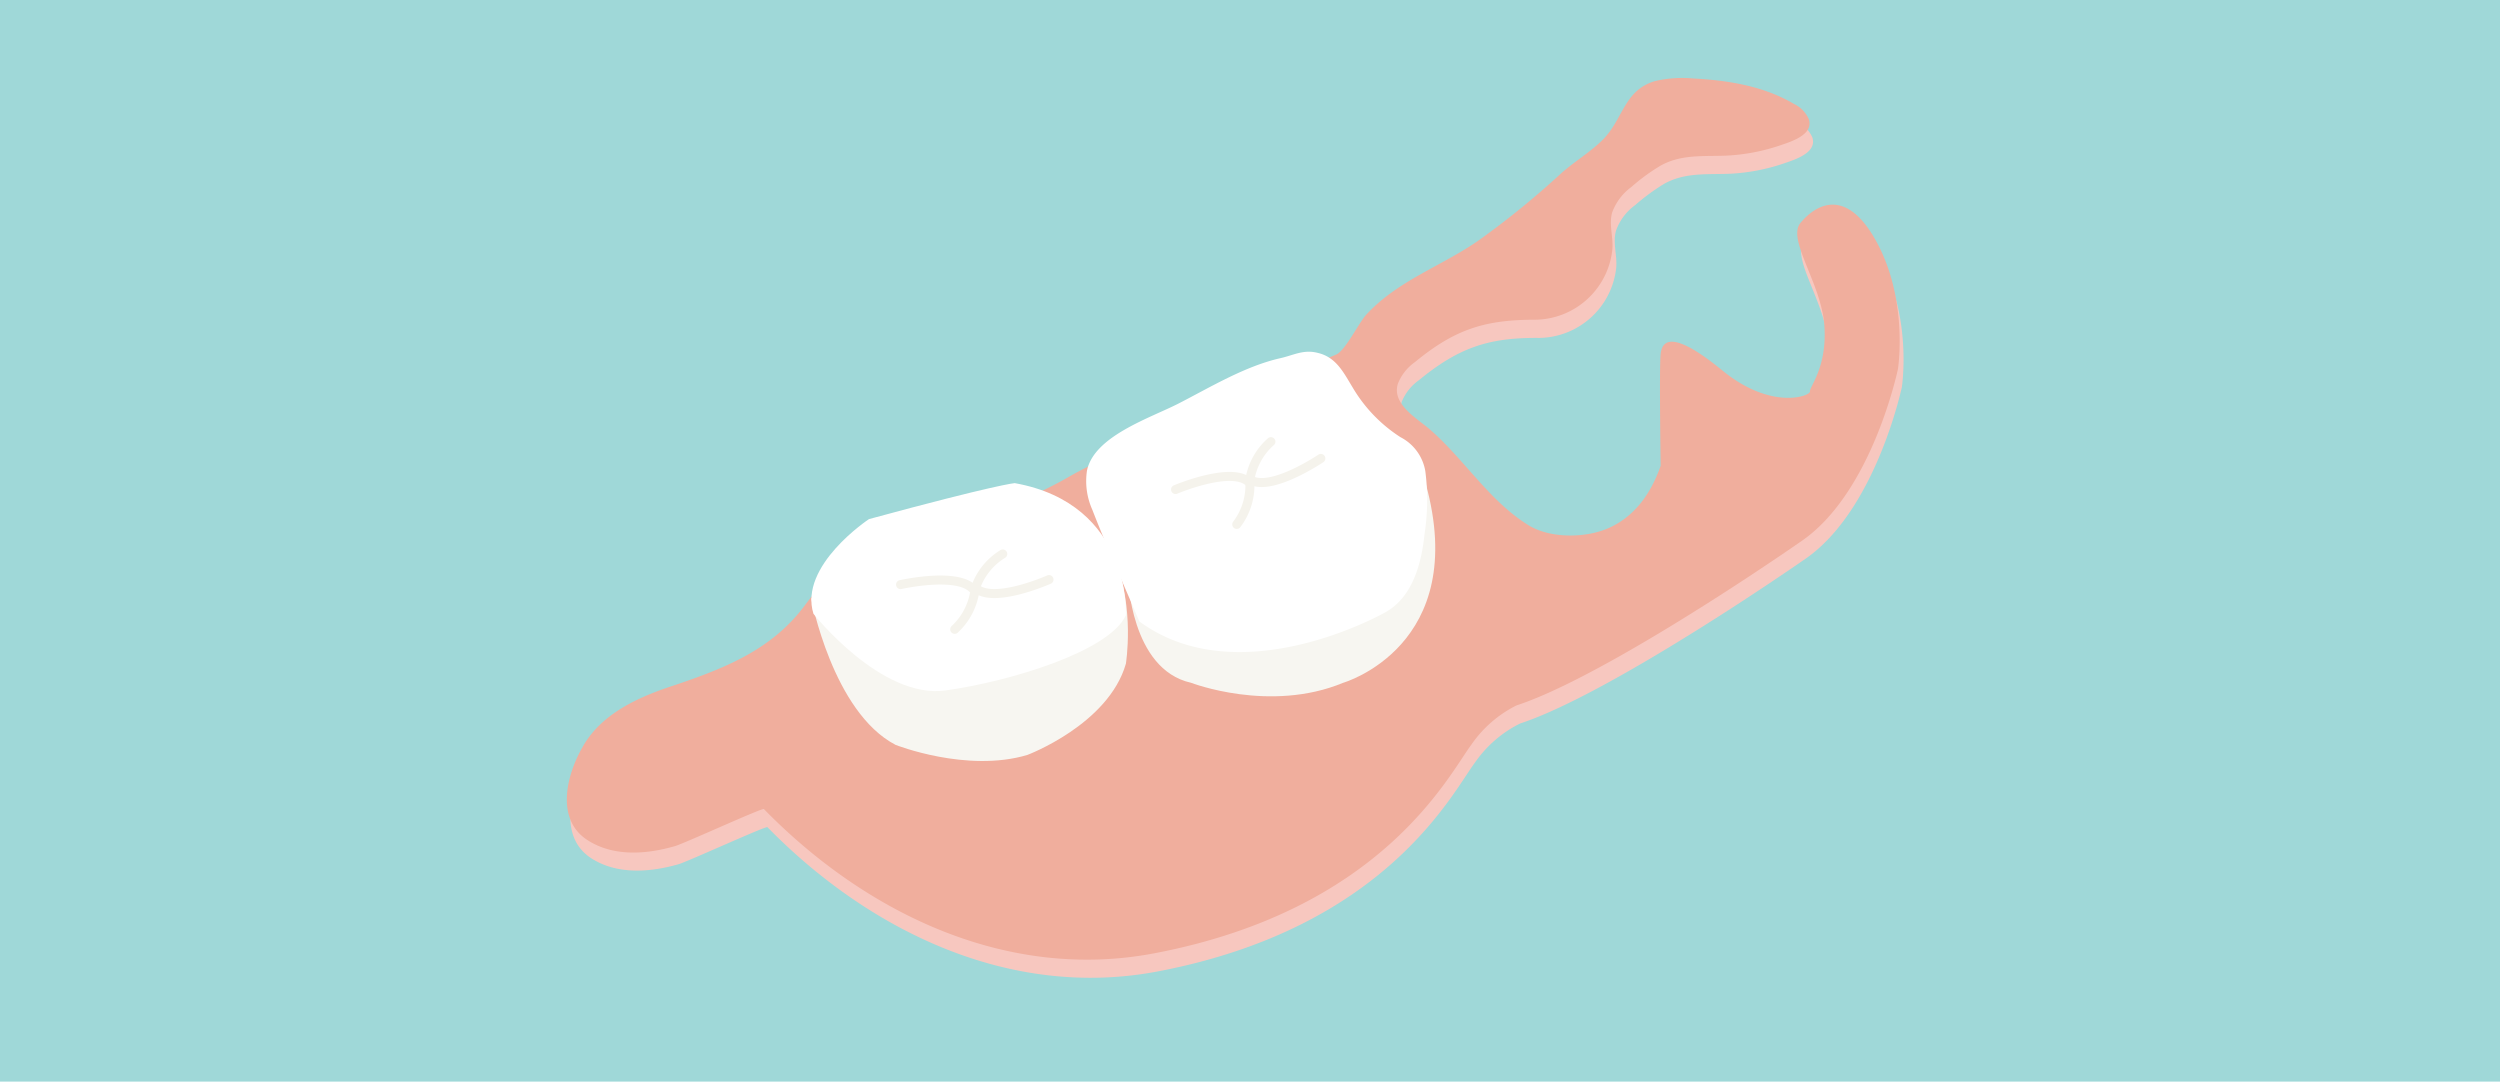 <svg xmlns="http://www.w3.org/2000/svg" viewBox="0 0 277.36 120"><defs><style>.cls-1{fill:#9fd8d8;}.cls-2{fill:#f7c7bf;}.cls-3{fill:#f0ae9d;}.cls-4{fill:#f7f6f1;}.cls-5{fill:#fff;}.cls-6{fill:none;stroke:#f5f3ec;stroke-linecap:round;stroke-linejoin:round;}</style></defs><title>アセット 23</title><g id="レイヤー_2" data-name="レイヤー 2"><g id="一般歯科"><rect class="cls-1" width="277.36" height="120"/><path class="cls-2" d="M85.14,91.77l0,0c-.15-.16-8.87,3.83-9.86,4.11-3.15.9-6.81,1.2-9.71-.68C62,92.86,63.23,87.93,65,84.81,67.17,81.1,71.4,79.28,75.29,78,81,76,86.18,74,89.8,68.94l1.67-2.16s21.33-8.34,27.33-11.84,29.82-13.66,29.84-13.66c1-.44,2.52-3.55,3.33-4.43,3.46-3.75,8.24-5.32,12.37-8.17a90.83,90.83,0,0,0,9.23-7.48c1.51-1.36,3.36-2.43,4.77-3.88,2.15-2.21,2.27-5.34,5.66-6.3a12.85,12.85,0,0,1,4.29-.3c3.86.21,7.8.86,11.13,2.82a3.43,3.43,0,0,1,1.65,1.71c.55,1.69-1.93,2.46-3.1,2.86a21.81,21.81,0,0,1-5.92,1.16c-2.6.12-5.09-.19-7.45,1.14a23.22,23.22,0,0,0-3.18,2.34,6,6,0,0,0-2.13,2.83c-.4,1.41.19,2.87,0,4.29a8.71,8.71,0,0,1-8.49,7.62c-5.55-.05-8.88,1-13.38,4.69a5.44,5.44,0,0,0-1.9,2.39c-.73,2.3,2.21,3.91,3.61,5.13,3.77,3.31,6.54,7.9,10.86,10.58,2.38,1.47,6.19,1.43,8.68.42,3.08-1.26,4.93-4,6-7,0,0-.17-10.92,0-12.42s1.33-2.67,6.83,1.83,9.82,2.83,9.75,2.33,1.92-2.66,1.58-7.33-4.16-9.5-2.66-11.33,5-4.34,8.5,2.16,2.33,14,2.33,14S208.14,56.58,200.3,62s-23.5,15.6-31.66,18.27a13.29,13.29,0,0,0-5,4.33c-2.5,3.33-9.84,18.33-35.17,23.17C112.05,110.91,96.42,103.28,85.14,91.77Z"/><path class="cls-3" d="M84.75,89.76l0,0c-.16-.16-8.87,3.83-9.86,4.11-3.16.91-6.81,1.21-9.72-.67-3.58-2.32-2.31-7.26-.51-10.37C66.78,79.09,71,77.26,74.9,76c5.67-1.92,10.88-4,14.51-9l1.67-2.17s21.33-8.33,27.33-11.83,29.82-13.66,29.84-13.67c1-.43,2.52-3.55,3.33-4.42,3.46-3.76,8.24-5.33,12.37-8.17a94.63,94.63,0,0,0,9.23-7.49c1.51-1.35,3.35-2.42,4.76-3.87C180.1,13.1,180.22,10,183.6,9a13.16,13.16,0,0,1,4.29-.29c3.86.2,7.81.85,11.14,2.82a3.37,3.37,0,0,1,1.65,1.7c.55,1.7-1.93,2.47-3.1,2.87a21.8,21.8,0,0,1-5.93,1.16c-2.59.12-5.09-.19-7.44,1.13A21.4,21.4,0,0,0,181,20.74a6.11,6.11,0,0,0-2.14,2.83c-.4,1.41.2,2.86,0,4.29a8.7,8.7,0,0,1-8.49,7.61c-5.55,0-8.89,1-13.39,4.7a5.38,5.38,0,0,0-1.89,2.39c-.73,2.3,2.21,3.91,3.6,5.13,3.78,3.3,6.55,7.9,10.87,10.57,2.38,1.48,6.19,1.44,8.68.42,3.08-1.26,4.93-3.94,6-7,0,0-.17-10.93,0-12.43s1.33-2.66,6.83,1.84,9.82,2.83,9.74,2.33,1.93-2.67,1.59-7.33-4.16-9.5-2.66-11.34,5-4.33,8.5,2.17,2.33,14,2.33,14S207.75,54.57,199.91,60s-23.5,15.6-31.66,18.26a13.26,13.26,0,0,0-5,4.34c-2.5,3.33-9.84,18.33-35.17,23.16C111.66,108.9,96,101.27,84.75,89.76Z"/><path class="cls-4" d="M90,66.39S92.38,79,99.36,82.64c0,0,7.9,3.12,14.61,1.12,0,0,9-3.37,10.94-10.12,0,0,1-6.16-1.2-11.45S90,66.39,90,66.39Z"/><path class="cls-4" d="M125.14,64s.27,10.25,7,11.75c0,0,8.75,3.38,16.88,0,0,0,14.15-4.08,9.14-22.16L155.59,49Z"/><path class="cls-5" d="M96.41,57.59s-7.83,5.17-6.16,10.51c0,0,7.5,9.5,14.66,8.5s18.17-4.34,20-8.34c0,0,.67-12.33-12.33-14.66C112.58,53.6,110.58,53.74,96.41,57.59Z"/><path class="cls-5" d="M121.27,56.77l-.08-.21a7.77,7.77,0,0,1-.6-4.32c.76-3.87,7.08-5.88,10.22-7.5,3.52-1.81,7.32-4.11,11.23-5,1.45-.32,2.57-1,4.15-.59,2.06.47,2.88,2.2,3.88,3.84a16.53,16.53,0,0,0,5.3,5.51,5.21,5.21,0,0,1,2.76,3.77,24.79,24.79,0,0,1-.09,7c-.33,3.22-1.31,7-4.38,8.68,0,0-16.1,9.18-27.25,1C124.71,64.94,122.88,60.89,121.27,56.77Z"/><path class="cls-6" d="M99.91,64.86s6.69-1.52,8.21.7a7.11,7.11,0,0,1,3.13-4.1"/><path class="cls-6" d="M116.38,64.3s-6.27,2.79-8.18.89a7.2,7.2,0,0,1-2.28,4.63"/><path class="cls-6" d="M130.42,54.31s6.32-2.68,8.2-.76A7.16,7.16,0,0,1,141,49"/><path class="cls-6" d="M146.54,50.86s-5.69,3.84-7.9,2.32a7.14,7.14,0,0,1-1.43,5"/></g></g></svg>